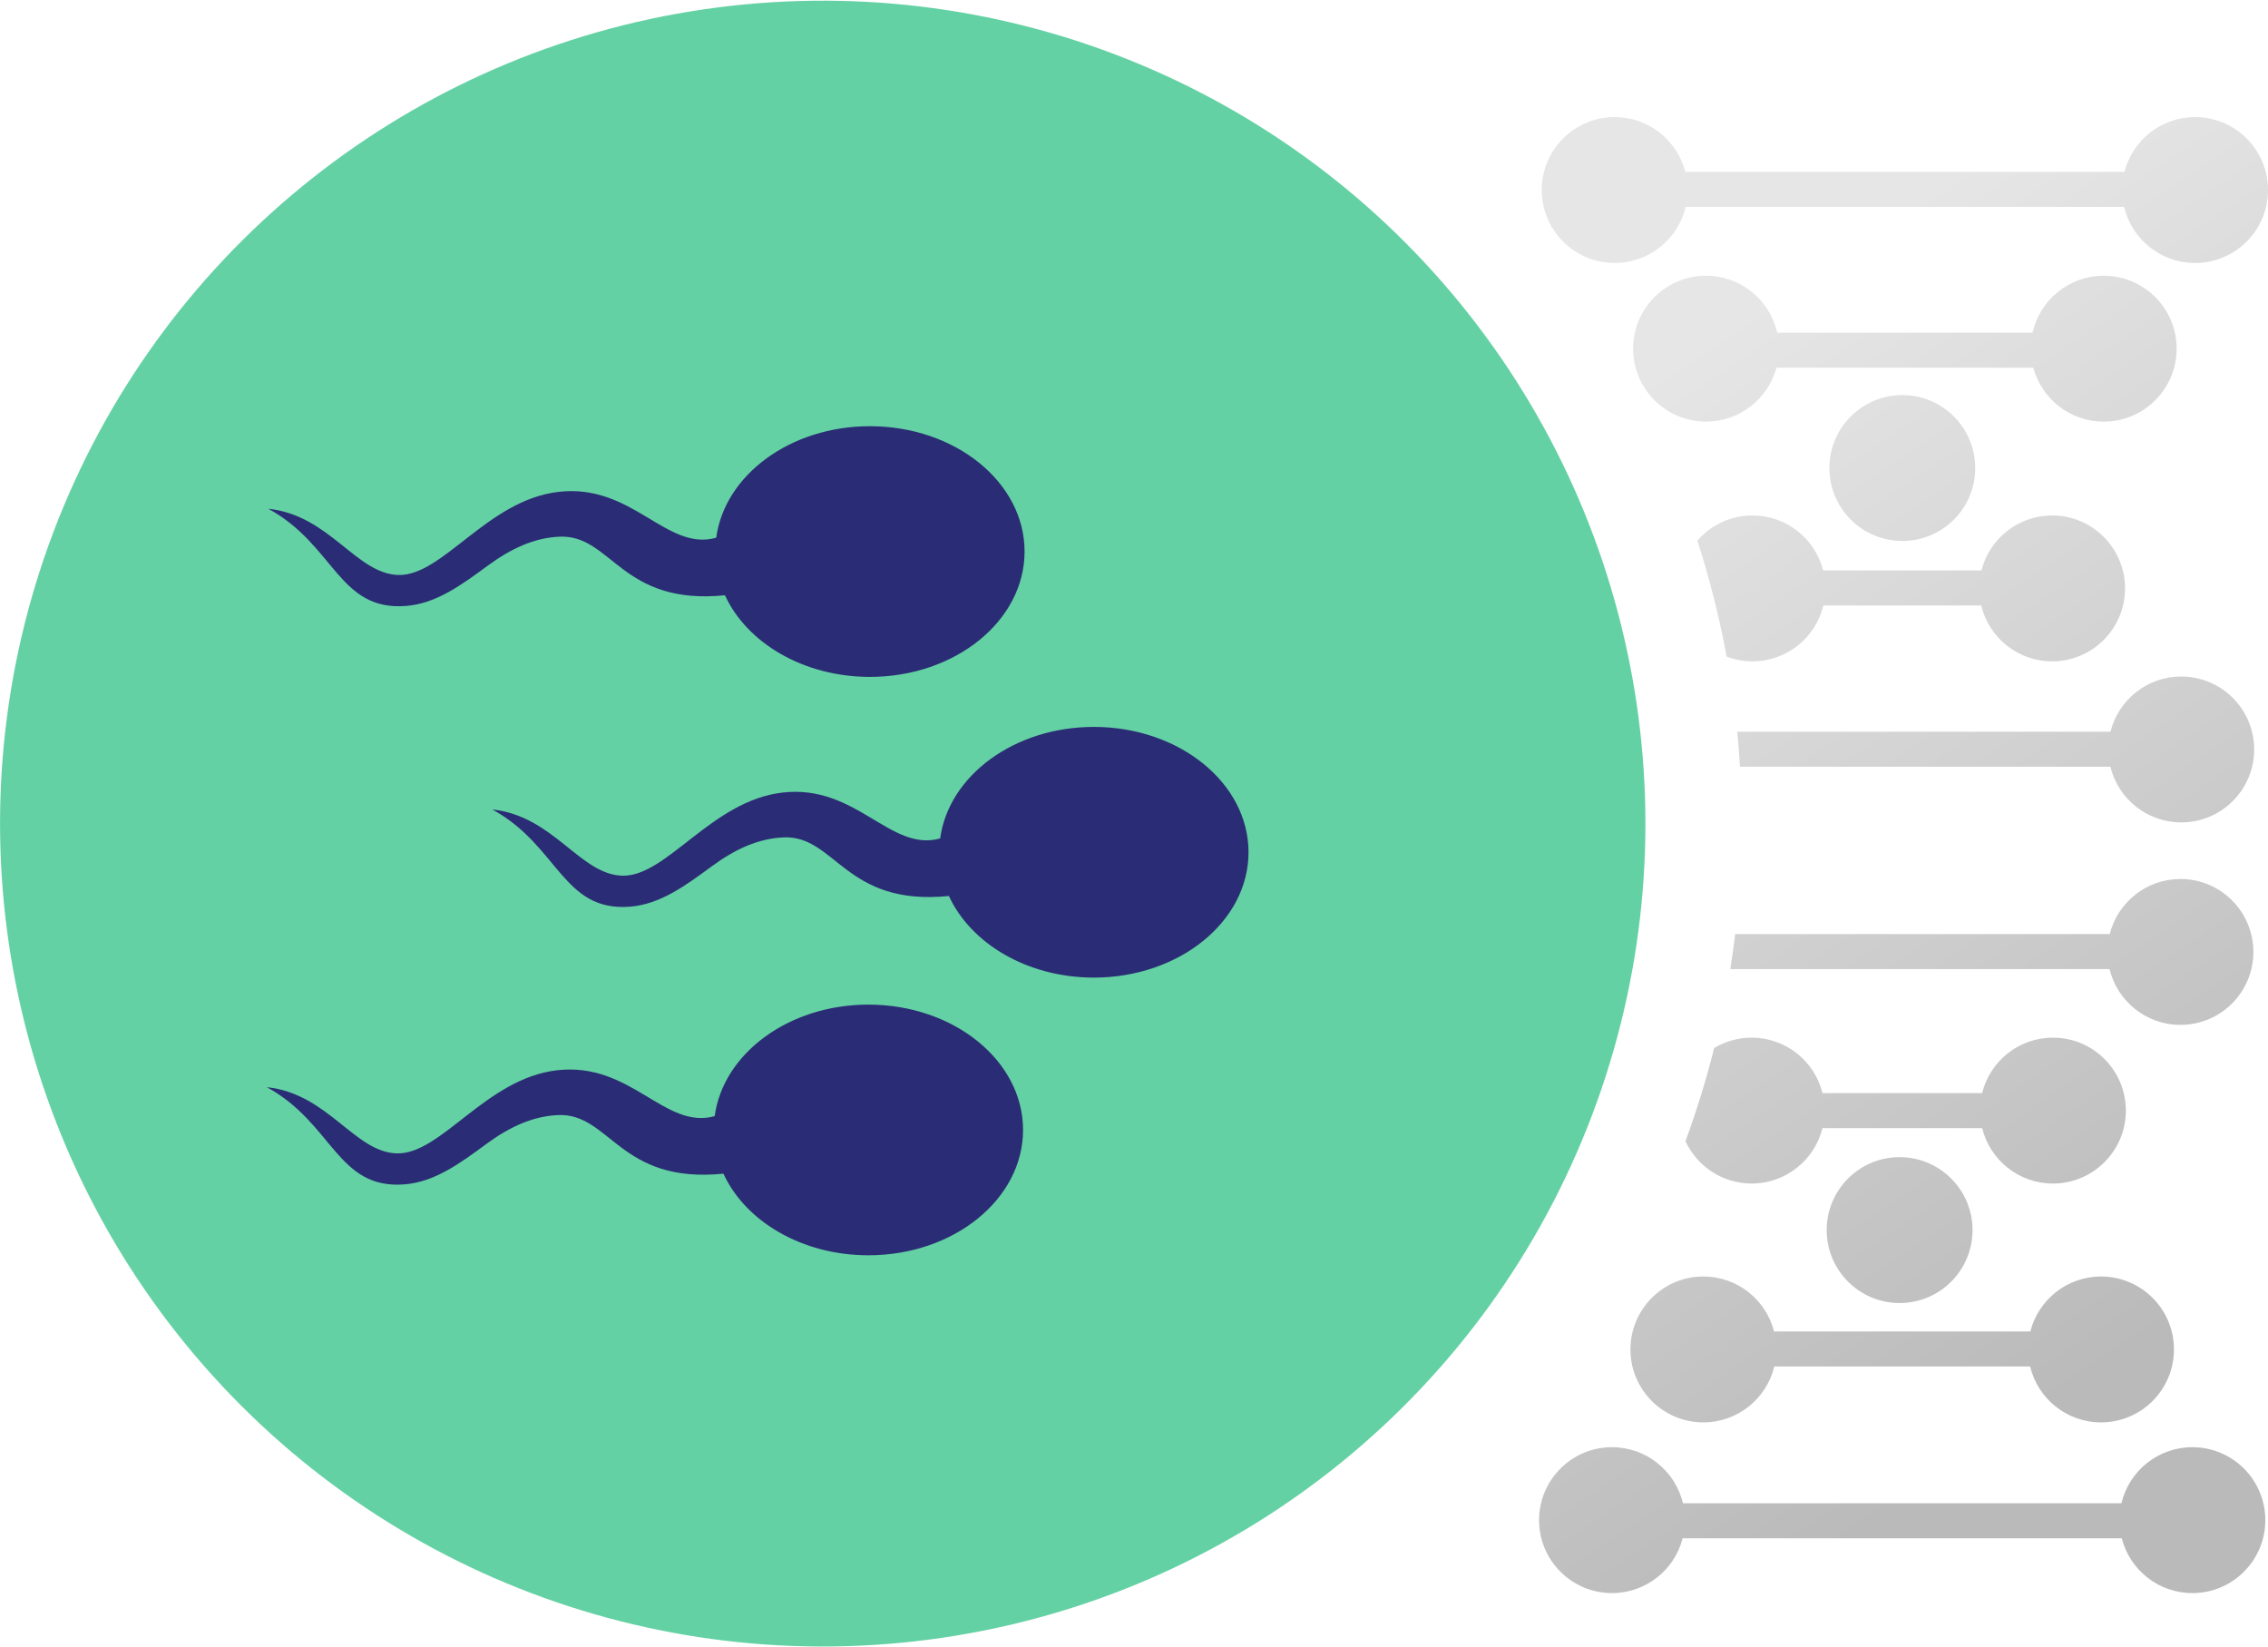<?xml version="1.0" encoding="UTF-8"?> <!-- Creator: CorelDRAW X7 --> <svg xmlns="http://www.w3.org/2000/svg" xmlns:xlink="http://www.w3.org/1999/xlink" xml:space="preserve" width="230px" height="167px" style="shape-rendering:geometricPrecision; text-rendering:geometricPrecision; image-rendering:optimizeQuality; fill-rule:evenodd; clip-rule:evenodd" viewBox="0 0 8915212 6468218"> <defs> <style type="text/css"> <![CDATA[ .fil1 {fill:#64D1A4} .fil2 {fill:#2A2D75;fill-rule:nonzero} .fil0 {fill:url(#id0)} ]]> </style> <linearGradient id="id0" gradientUnits="userSpaceOnUse" x1="6.29916e+006" y1="1.60417e+006" x2="8.6659e+006" y2="5.11153e+006"> <stop offset="0" style="stop-opacity:1; stop-color:#E6E6E6"></stop> <stop offset="1" style="stop-opacity:1; stop-color:#BABABA"></stop> </linearGradient> </defs> <g id="Слой_x0020_1">  <path class="fil0" d="M7477724 1550149c158302,0 286619,128363 286619,286619 0,158302 -128317,286619 -286619,286619 -158348,0 -286665,-128317 -286665,-286619 0,-158256 128317,-286619 286665,-286619zm781117 4037063c-135184,0 -248485,-93617 -278699,-219553l-1005752 0c-30214,125936 -143515,219553 -278699,219553 -158348,0 -286665,-128363 -286665,-286619 0,-158302 128317,-286664 286665,-286664 133948,0 246379,91877 277829,216028l1007492 0c31450,-124151 143882,-216028 277829,-216028 158348,0 286665,128362 286665,286664 0,158256 -128317,286619 -286665,286619zm10575 -4506109c-136740,0 -251049,95723 -279706,223765l-1003738 0c-28703,-128042 -143012,-223765 -279752,-223765 -158302,0 -286619,128363 -286619,286665 0,158256 128317,286619 286619,286619 132483,0 243862,-89818 276776,-211863l1009644 0c32869,122045 144293,211863 276776,211863 158348,0 286619,-128363 286619,-286619 0,-158302 -128271,-286665 -286619,-286665zm348557 5176946c-133673,0 -245968,-91511 -277646,-215296l-1726122 0c-31678,123785 -143973,215296 -277692,215296 -158302,0 -286618,-128363 -286618,-286619 0,-158302 128316,-286664 286618,-286664 135504,0 248989,93983 278928,220286l1723650 0c29939,-126303 143424,-220286 278882,-220286 158348,0 286665,128362 286665,286664 0,158256 -128317,286619 -286665,286619zm10575 -5800402c-133582,0 -245830,91420 -277601,215113l-1726258 0c-31725,-123693 -143974,-215113 -277601,-215113 -158348,0 -286619,128363 -286619,286619 0,158302 128271,286664 286619,286664 135550,0 249081,-94074 278928,-220469l1723604 0c29847,126395 143424,220469 278928,220469 158347,0 286664,-128362 286664,-286664 0,-158256 -128317,-286619 -286664,-286619zm-558726 3617641c-134634,0 -247570,92838 -278333,217951l-627576 0c-30763,-125113 -143699,-217951 -278379,-217951 -53881,0 -104283,14923 -147361,40788 -31312,124746 -68942,246929 -112844,366136 45458,98241 144889,166359 260205,166359 134543,0 247387,-92656 278287,-217631l627760 0c30900,124975 143744,217631 278241,217631 158348,0 286619,-128363 286619,-286665 0,-158256 -128271,-286618 -286619,-286618zm501228 -623457c-134085,0 -246654,92061 -277967,216395l-1472325 0c-5540,46144 -11903,92014 -19136,137656l1490775 0c30351,125753 143561,219187 278653,219187 158348,0 286665,-128317 286665,-286619 0,-158302 -128317,-286619 -286665,-286619zm3113 -795721c-134222,0 -246883,92244 -278058,216761l-1467199 0c4532,45641 8011,91557 10804,137656l1455937 0c30489,125570 143561,218821 278516,218821 158348,0 286665,-128363 286665,-286619 0,-158302 -128317,-286619 -286665,-286619zm-507500 -632932c-133993,0 -246425,91877 -277875,216074l-622174 0c-31450,-124197 -143928,-216074 -277875,-216074 -86522,0 -164070,38316 -216624,98881 47838,148002 86430,300169 115041,455862 31587,11994 65830,18540 101583,18540 135183,0 248485,-93617 278699,-219507l620526 0c30168,125890 143470,219507 278699,219507 158302,0 286619,-128363 286619,-286619 0,-158301 -128317,-286664 -286619,-286664zm-599514 3095034c158348,0 286619,-128363 286619,-286665 0,-158256 -128271,-286618 -286619,-286618 -158348,0 -286619,128362 -286619,286618 0,158302 128271,286665 286619,286665z"></path> <ellipse class="fil1" transform="matrix(5.589 -4.565 4.596 5.627 3.23406E+006 3.23411E+006)" rx="448125" ry="445104"></ellipse> <path class="fil2" d="M1054781 1996901c241206,25132 344940,256222 511528,260159 174462,4120 349656,-293898 628584,-326584 291746,-34196 423771,235347 620481,180184 33372,-246425 291150,-438237 604183,-438237 335739,0 607938,220515 607938,492531 0,272061 -272199,492621 -607938,492621 -261120,0 -483740,-133444 -569804,-320723 -408435,41154 -445012,-238002 -648818,-230312 -100437,3800 -192773,47152 -283048,113485 -104329,76725 -203256,149467 -321639,158760 -265240,20920 -280759,-240154 -541467,-381884z"></path> <path class="fil2" d="M1935100 3178625c241161,25179 344941,256268 511483,260205 174461,4120 349701,-293943 628629,-326629 291700,-34197 423725,235393 620435,180184 33418,-246425 291151,-438237 604184,-438237 335739,0 607937,220560 607937,492576 0,272015 -272198,492576 -607937,492576 -261075,0 -483695,-133444 -569804,-320678 -408436,41109 -444967,-238048 -648772,-230311 -100438,3753 -192819,47151 -283094,113484 -104329,76679 -203256,149467 -321639,158760 -265195,20921 -280714,-240200 -541422,-381930z"></path> <path class="fil2" d="M1048784 4269938c241161,25132 344940,256221 511528,260158 174416,4120 349656,-293897 628584,-326583 291746,-34196 423725,235347 620481,180184 33372,-246425 291105,-438237 604138,-438237 335784,0 607983,220515 607983,492576 0,272015 -272199,492576 -607983,492576 -261075,0 -483695,-133444 -569805,-320724 -408435,41155 -444966,-238002 -648772,-230311 -100437,3799 -192818,47152 -283093,113485 -104329,76724 -203257,149466 -321640,158805 -265194,20875 -280713,-240199 -541421,-381929z"></path> </g> </svg> 